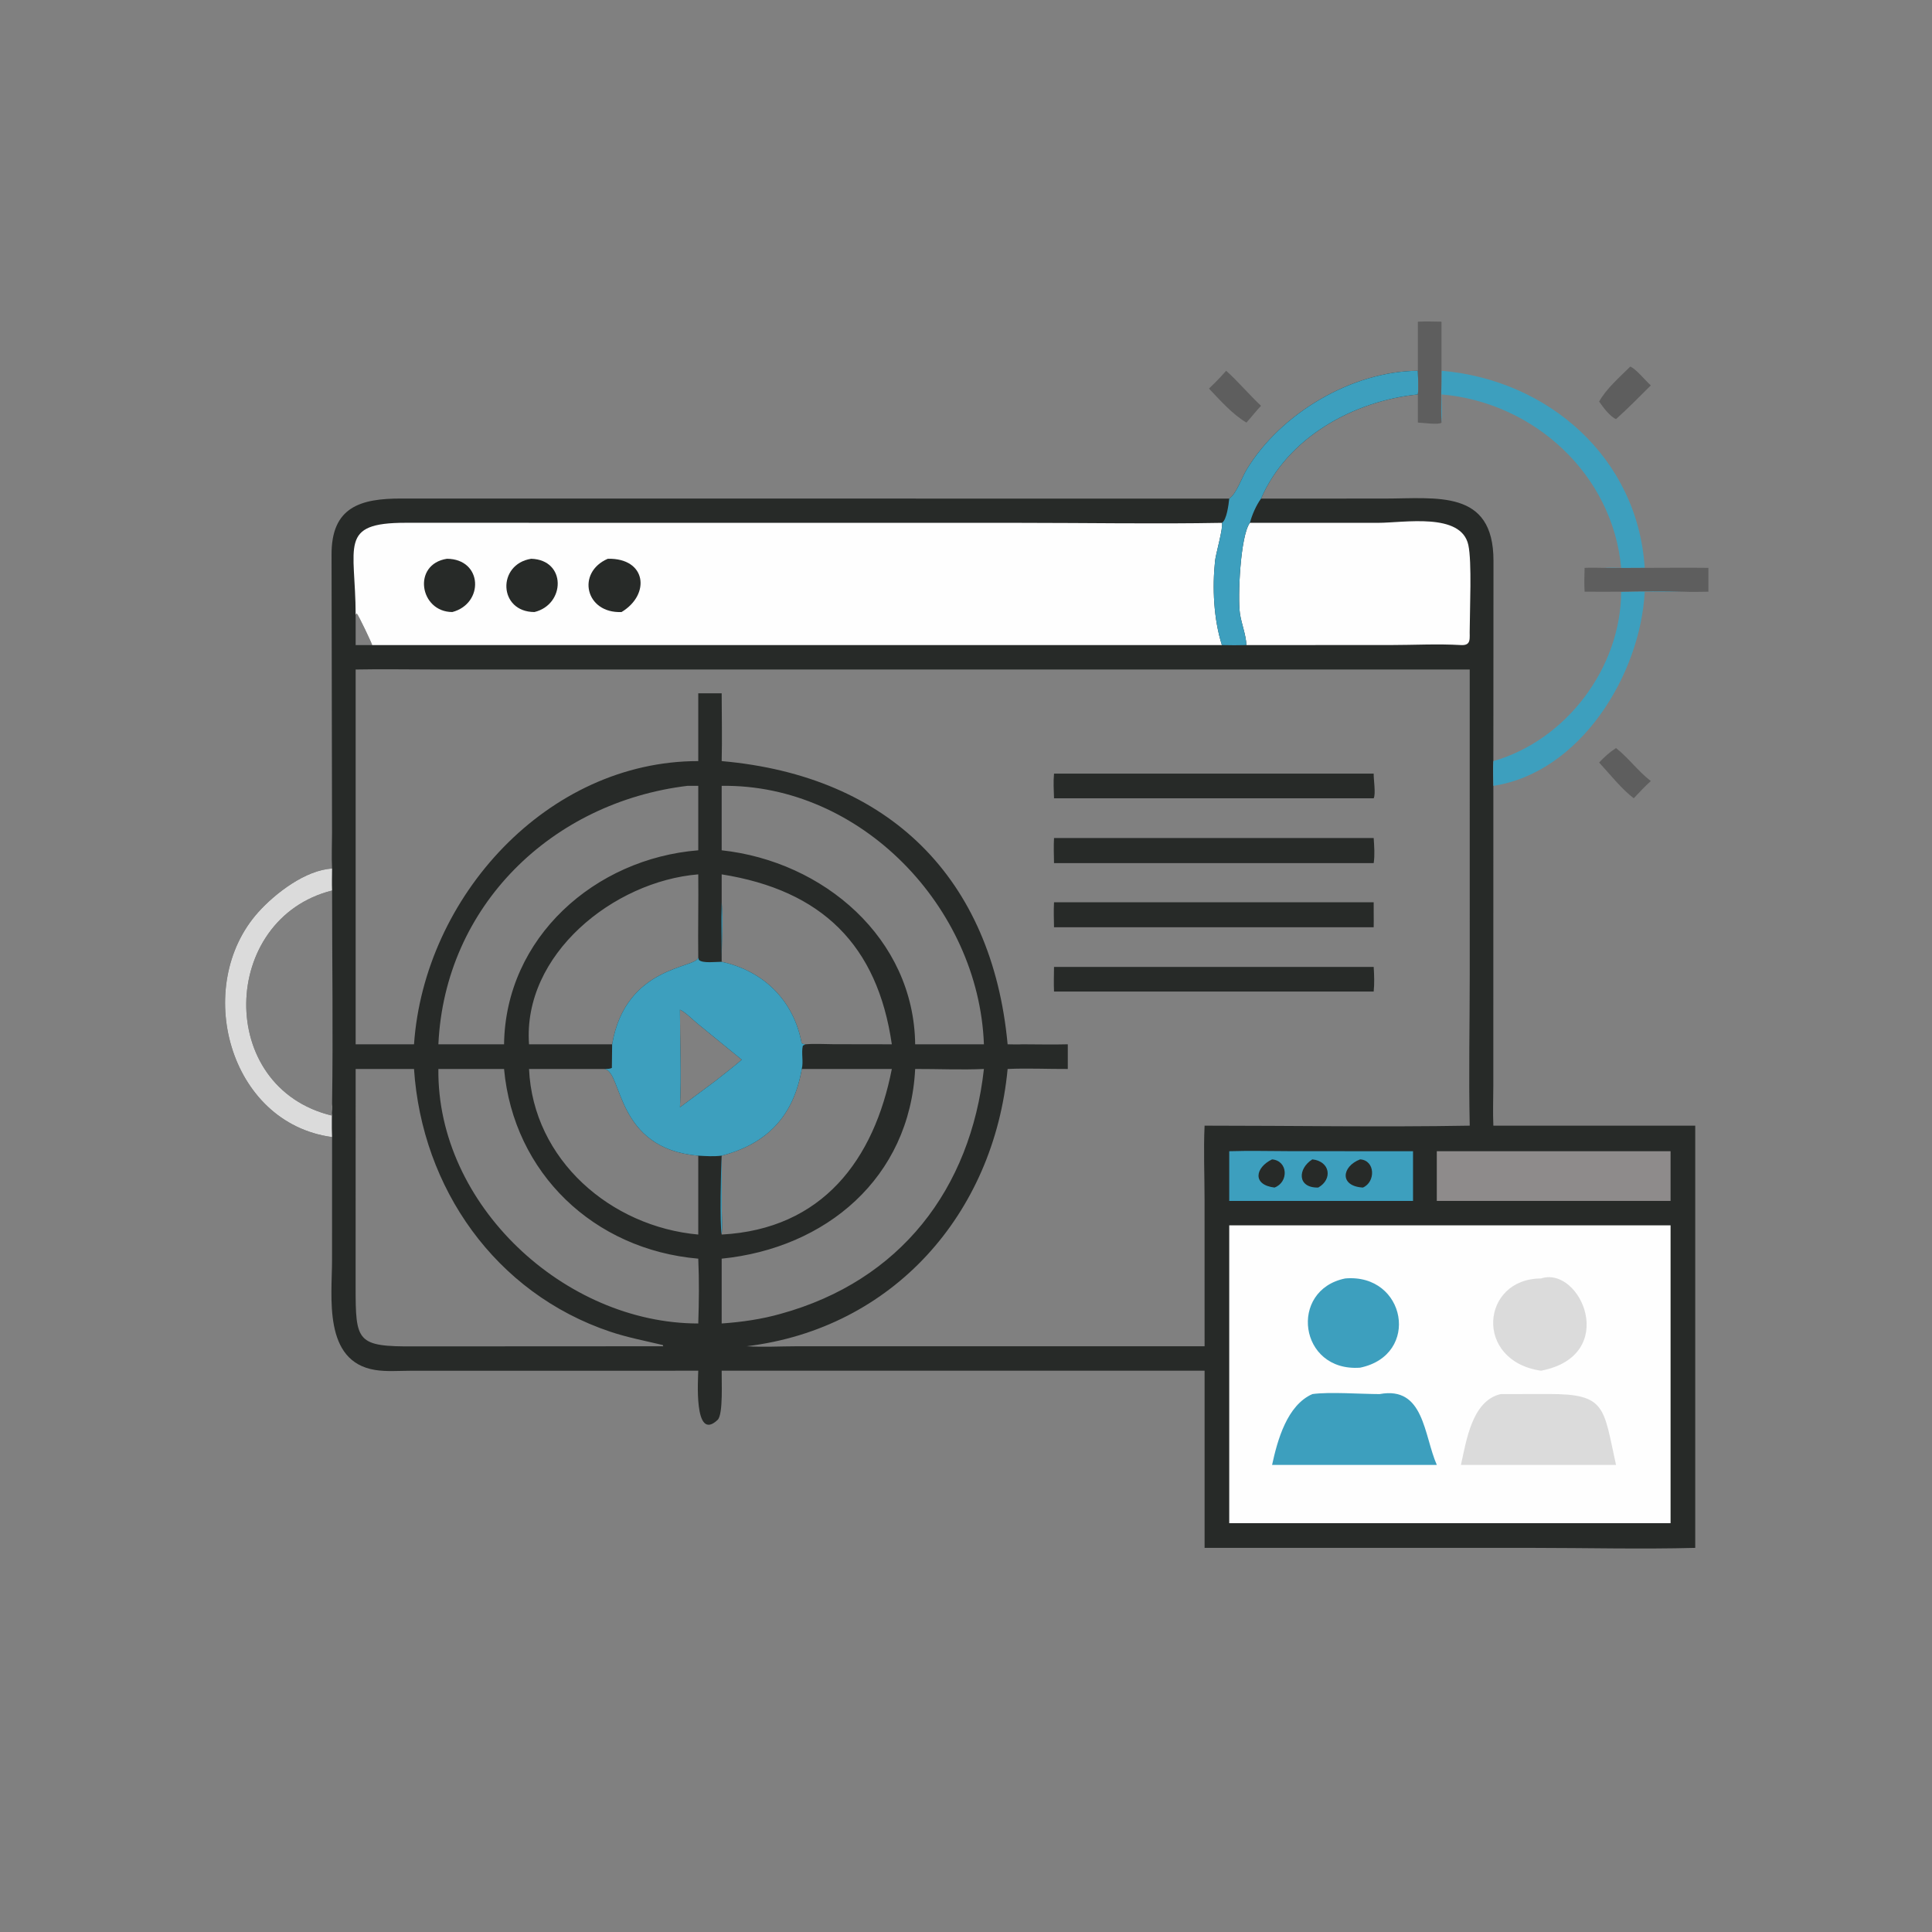 <svg xmlns="http://www.w3.org/2000/svg" xmlns:xlink="http://www.w3.org/1999/xlink" width="1024" height="1024"><rect width="100%" height="100%" fill="#808080" stroke="none"/><path fill="#272A28" transform="scale(2 2)" d="M325.76 132.137C327.672 130.85 329.1 126.551 330.328 124.512C339.379 109.48 358.382 98.357 375.749 98.258C375.771 100.28 376.005 102.537 375.749 104.53C358.698 106.261 341.232 115.881 334.185 132.137L366.807 132.127C380.74 132.132 395.793 129.569 395.788 148.603L395.755 201.698C395.612 203.872 395.748 206.077 395.755 208.256L395.745 287.714C395.737 291.244 395.598 294.786 395.755 298.312L449.254 298.312L449.254 410.203C434.879 410.581 420.386 410.203 405.999 410.203L319.227 410.203L319.227 363.253L191.251 363.253C191.191 365.75 191.701 374.835 190.182 376.279C183.725 382.418 185.038 364.908 185.046 363.253L108.762 363.265C105.705 363.267 102.418 363.543 99.4 363.054C85.553 360.814 87.995 343.618 87.996 333.912L88.005 301.334C60.521 297.641 51.002 261.177 68.455 241.725C72.948 236.717 81.013 230.544 88.005 230.178C87.837 227.041 87.987 223.891 87.993 220.751L87.866 147.13C87.76 134.365 95.483 132.073 106.477 132.119L325.76 132.137ZM88.005 292.358C88.289 273.586 88.01 254.768 88.005 235.992C58.305 243.455 57.044 288.252 88.005 295.651C87.924 294.539 87.792 293.46 88.005 292.358ZM94.252 170.95L98.628 170.95C98.513 170.394 95.098 163.192 94.537 162.551L94.252 162.916L94.252 170.95ZM94.252 177.428L94.252 276.75L109.72 276.75C112.433 237.662 145.035 201.7 185.046 201.698L185.046 183.735L191.251 183.735C191.256 189.713 191.397 195.725 191.251 201.698C235.7 205.62 262.939 232.774 267.03 276.75C268.314 276.755 269.66 276.835 270.938 276.75C274.943 276.755 278.975 276.86 282.977 276.75L282.977 283.29C277.688 283.316 272.308 283.051 267.03 283.29C263.395 321.752 236.593 352.069 197.898 356.77C202.266 357.05 206.748 356.781 211.132 356.775L319.227 356.77L319.219 317.821C319.216 311.352 318.922 304.763 319.227 298.312C342.543 298.307 366.225 298.724 389.492 298.312C389.201 284.924 389.496 271.461 389.497 258.065L389.492 177.428L282.977 177.428L115.173 177.424C108.207 177.424 101.214 177.287 94.252 177.428ZM116.176 283.29C115.755 319.308 149.637 350.734 185.046 350.737C185.242 345.089 185.305 339.205 185.046 333.559C157.421 331.178 136.116 310.929 133.581 283.29L116.176 283.29ZM206.937 348.162C238.64 339.412 257.208 315.064 260.748 283.29C254.699 283.562 248.589 283.268 242.53 283.29C241.07 312.171 218.878 330.789 191.251 333.559L191.251 350.737C196.498 350.373 201.87 349.61 206.937 348.162ZM119.875 276.75L133.581 276.75C133.954 248.45 157.678 227.522 185.046 225.339L185.046 208.256L182.186 208.256C146.244 212.606 117.881 240.061 116.176 276.75L119.875 276.75ZM191.251 254.885C202.438 257.301 210.385 265.237 212.435 276.429C212.822 276.667 213.012 276.749 213.468 276.75C215.887 276.535 218.476 276.721 220.911 276.725L236.342 276.75C232.54 250.464 217.815 235.938 191.251 231.715L191.251 239.114C191.734 244.243 191.215 249.712 191.251 254.885ZM140.199 283.29C141.283 307.386 161.872 325.09 185.046 327.169L185.046 306.264C163.005 304.422 165.035 283.969 160.194 283.29L140.199 283.29ZM191.251 327.169C218.007 325.733 231.652 307.285 236.342 283.29L212.48 283.29C210.324 295.824 203.194 303.172 191.251 306.264L191.268 320.159C191.277 322.439 191.491 324.92 191.251 327.169ZM185.046 231.715C162.591 233.551 138.476 252.963 140.199 276.75L162.224 276.75C165.792 255.78 184.594 256.672 185.046 253.75C184.946 246.406 185.132 239.058 185.046 231.715ZM191.251 208.256L191.251 225.339C218.208 228.259 242.194 248.616 242.53 276.75L260.748 276.75C259.396 240.385 228.074 207.736 191.251 208.256ZM180.196 267.584C180.193 276.051 180.623 285.06 180.196 293.44L189.399 286.602C191.803 284.699 194.245 282.829 196.574 280.833L184.871 271.286C183.53 270.193 181.719 268.289 180.196 267.584ZM94.252 283.29L94.241 340.827C94.249 355.599 94.426 356.906 109.891 356.808L175.465 356.774L175.751 356.77L175.673 356.454C171.015 355.343 166.284 354.447 161.733 352.92C131.244 342.691 111.811 314.827 109.72 283.29L94.252 283.29Z"></path><path fill="#FEFEFE" transform="scale(2 2)" d="M94.252 162.916C94.204 144.609 89.591 138.541 107.498 138.544L270.543 138.56C288.281 138.561 306.082 138.88 323.813 138.56C324.243 139.697 322.195 146.827 322.008 148.583C321.248 155.74 321.624 164.056 323.813 170.95L98.628 170.95C98.513 170.394 95.098 163.192 94.537 162.551L94.252 162.916Z"></path><path fill="#272A28" transform="scale(2 2)" d="M161.073 148.078C171.33 147.848 172.447 157.55 164.716 162.196C155.157 162.611 152.664 151.725 161.073 148.078Z"></path><path fill="#272A28" transform="scale(2 2)" d="M140.773 148.078C150.138 148.371 149.86 160.195 141.642 162.196C132.063 162.185 131.671 149.533 140.773 148.078Z"></path><path fill="#272A28" transform="scale(2 2)" d="M118.445 148.078C127.946 148.153 128.327 159.95 119.875 162.196C111.176 162.182 109.166 149.521 118.445 148.078Z"></path><path fill="#FEFEFE" transform="scale(2 2)" d="M331.237 138.56L365.165 138.557C372.106 138.555 387.232 135.721 389.126 144.436C390.097 148.903 389.503 161.512 389.492 166.8C389.393 169.109 390.054 171.118 387.163 170.95C381.013 170.588 374.613 170.94 368.441 170.942L330.314 170.95C330.207 168.206 328.98 165.295 328.587 162.522C327.993 158.34 328.666 142.007 331.237 138.56Z"></path><path fill="#3D9FBE" transform="scale(2 2)" d="M325.76 132.137C327.672 130.85 329.1 126.551 330.328 124.512C339.379 109.48 358.382 98.357 375.749 98.258C375.771 100.28 376.005 102.537 375.749 104.53C358.698 106.261 341.232 115.881 334.185 132.137C332.896 133.919 331.8 136.433 331.237 138.56C328.666 142.007 327.993 158.34 328.587 162.522C328.98 165.295 330.207 168.206 330.314 170.95C328.142 171.021 325.986 171 323.813 170.95C321.624 164.056 321.248 155.74 322.008 148.583C322.195 146.827 324.243 139.697 323.813 138.56C325.113 137.818 325.61 133.554 325.76 132.137Z"></path><path fill="#DBDBDB" transform="scale(2 2)" d="M88.005 301.334C60.521 297.641 51.002 261.177 68.455 241.725C72.948 236.717 81.013 230.544 88.005 230.178C87.991 232.112 87.93 234.06 88.005 235.992C58.305 243.455 57.044 288.252 88.005 295.651C87.924 294.539 87.792 293.46 88.005 292.358C87.967 295.343 87.873 298.35 88.005 301.334Z"></path><path fill="#272A28" transform="scale(2 2)" d="M279.326 222.087L364.042 222.087C364.177 224.271 364.372 226.559 364.042 228.731L279.326 228.731C279.285 226.518 279.202 224.298 279.326 222.087Z"></path><path fill="#272A28" transform="scale(2 2)" d="M279.326 239.114L364.042 239.114C364.005 241.318 364.095 243.522 364.042 245.727L279.326 245.727C279.287 243.525 279.208 241.315 279.326 239.114Z"></path><path fill="#272A28" transform="scale(2 2)" d="M279.326 256.25L364.042 256.25C364.178 258.435 364.261 260.587 364.042 262.769L279.326 262.769C279.227 260.602 279.302 258.419 279.326 256.25Z"></path><path fill="#272A28" transform="scale(2 2)" d="M279.326 205.018L364.042 205.018C363.986 206.486 364.646 210.396 364.042 211.554L279.326 211.554C279.256 209.377 279.125 207.19 279.326 205.018Z"></path><path fill="#FEFEFE" transform="scale(2 2)" d="M325.76 324.728L442.718 324.728L442.718 403.66L325.76 403.66L325.76 324.728Z"></path><path fill="#3D9FBE" transform="scale(2 2)" d="M365.605 369.448C377.448 367.249 377.3 380.339 380.767 388.213L352.125 388.213L337.116 388.213C338.553 381.587 341.093 372.423 347.776 369.448C352.274 368.812 360.767 369.445 365.605 369.448Z"></path><path fill="#DBDBDB" transform="scale(2 2)" d="M397.697 369.448L410.446 369.427C425.704 369.393 424.881 372.954 428.261 388.213L417.605 388.213L387.163 388.213C388.59 381.886 390.078 371.2 397.697 369.448Z"></path><path fill="#DBDBDB" transform="scale(2 2)" d="M408.39 338.803C418.938 335.378 429.268 359.235 408.39 363.253C390.535 360.662 392.447 338.849 408.39 338.803Z"></path><path fill="#3D9FBE" transform="scale(2 2)" d="M356.498 338.803C372.604 337.41 376.57 359.105 360.442 362.449C344.181 363.625 341.443 341.844 356.498 338.803Z"></path><path fill="#3D9FBE" transform="scale(2 2)" d="M191.251 239.114C191.734 244.243 191.215 249.712 191.251 254.885C202.438 257.301 210.385 265.237 212.435 276.429C212.822 276.667 213.012 276.749 213.468 276.75L212.769 277.098C212.292 279.115 212.98 281.235 212.48 283.29C210.324 295.824 203.194 303.172 191.251 306.264L191.268 320.159C191.277 322.439 191.491 324.92 191.251 327.169C190.718 324.293 191.04 309.691 191.251 306.264C189.166 306.516 187.135 306.391 185.046 306.264C163.005 304.422 165.035 283.969 160.194 283.29C160.854 283.255 161.552 283.309 162.15 283.014L162.224 276.75C165.792 255.78 184.594 256.672 185.046 253.75L185.208 254.378C186.17 255.364 189.785 254.866 191.251 254.885C191.266 249.631 191.1 244.366 191.251 239.114ZM180.196 293.44L189.399 286.602C191.803 284.699 194.245 282.829 196.574 280.833L184.871 271.286C183.53 270.193 181.719 268.289 180.196 267.584C180.193 276.051 180.623 285.06 180.196 293.44Z"></path><path fill="#8E8B8B" transform="scale(2 2)" d="M380.767 305.083L442.718 305.083L442.718 318.254L380.767 318.254L380.767 305.083Z"></path><path fill="#3D9FBE" transform="scale(2 2)" d="M325.76 305.083C331.253 304.901 336.811 305.07 342.31 305.072L374.467 305.083L374.467 318.254L325.76 318.254L325.76 305.083Z"></path><path fill="#272A28" transform="scale(2 2)" d="M360.442 307.246C364.488 307.49 364.59 313.254 361.183 314.715C354.954 314.358 355.5 309.161 360.442 307.246Z"></path><path fill="#272A28" transform="scale(2 2)" d="M337.116 307.246C341.389 307.631 341.54 313.316 337.756 314.715C331.765 313.991 332.669 309.381 337.116 307.246Z"></path><path fill="#272A28" transform="scale(2 2)" d="M347.776 307.246C352.513 307.747 353.226 312.525 349.346 314.715C343.699 314.831 343.916 309.679 347.776 307.246Z"></path><path fill="#3D9FBE" transform="scale(2 2)" d="M382.013 98.258C410.283 100.646 434.007 121.309 435.865 150.488C432.238 150.504 428.608 150.55 424.982 150.488C426.509 150.378 428.087 150.472 429.62 150.488C427.387 125.723 406.501 106.606 382.013 104.53C382.095 107.025 382.173 109.49 382.013 111.985C381.767 107.462 382.038 102.799 382.013 98.258Z"></path><path fill="#3D9FBE" transform="scale(2 2)" d="M429.62 156.809C435.183 156.693 440.807 156.649 446.369 156.809C442.868 156.867 439.366 156.828 435.865 156.809C434.737 178.836 418.774 204.777 395.755 208.256C395.748 206.077 395.612 203.872 395.755 201.698C415.096 196.178 429.568 176.908 429.62 156.809Z"></path><path fill="#5E5E5E" transform="scale(2 2)" d="M419.935 150.488C421.617 150.424 423.3 150.466 424.982 150.488C428.608 150.55 432.238 150.504 435.865 150.488C441.489 150.486 447.123 150.419 452.747 150.488L452.747 156.809C450.633 156.815 448.477 156.915 446.369 156.809C440.807 156.649 435.183 156.693 429.62 156.809C426.391 156.802 423.164 156.846 419.935 156.809C419.821 154.694 419.869 152.603 419.935 150.488Z"></path><path fill="#5E5E5E" transform="scale(2 2)" d="M375.749 85.248C377.832 85.148 379.928 85.221 382.013 85.248L382.013 98.258C382.038 102.799 381.767 107.462 382.013 111.985C381.473 112.681 376.766 111.999 375.749 111.985L375.749 104.53C376.005 102.537 375.771 100.28 375.749 98.258L375.749 85.248Z"></path><path fill="#5E5E5E" transform="scale(2 2)" d="M432.035 97.148C433.64 97.807 436.009 100.856 437.485 102.131C434.455 105.151 431.456 108.215 428.261 111.062C426.653 110.402 424.78 107.839 423.788 106.42C425.714 102.96 429.238 99.949 432.035 97.148Z"></path><path fill="#5E5E5E" transform="scale(2 2)" d="M324.937 98.258C327.902 100.86 331.089 104.656 334.185 107.539C332.809 108.963 331.658 110.543 330.314 111.985C326.567 109.757 323.389 106.122 320.393 102.979C321.979 101.456 323.498 99.921 324.937 98.258Z"></path><path fill="#5E5E5E" transform="scale(2 2)" d="M428.261 198.242C431.583 200.85 434.102 204.394 437.485 206.988C435.894 208.419 434.426 209.999 432.959 211.554C429.643 209.007 426.632 205.157 423.788 202.08C425.139 200.63 426.589 199.313 428.261 198.242Z"></path></svg>
